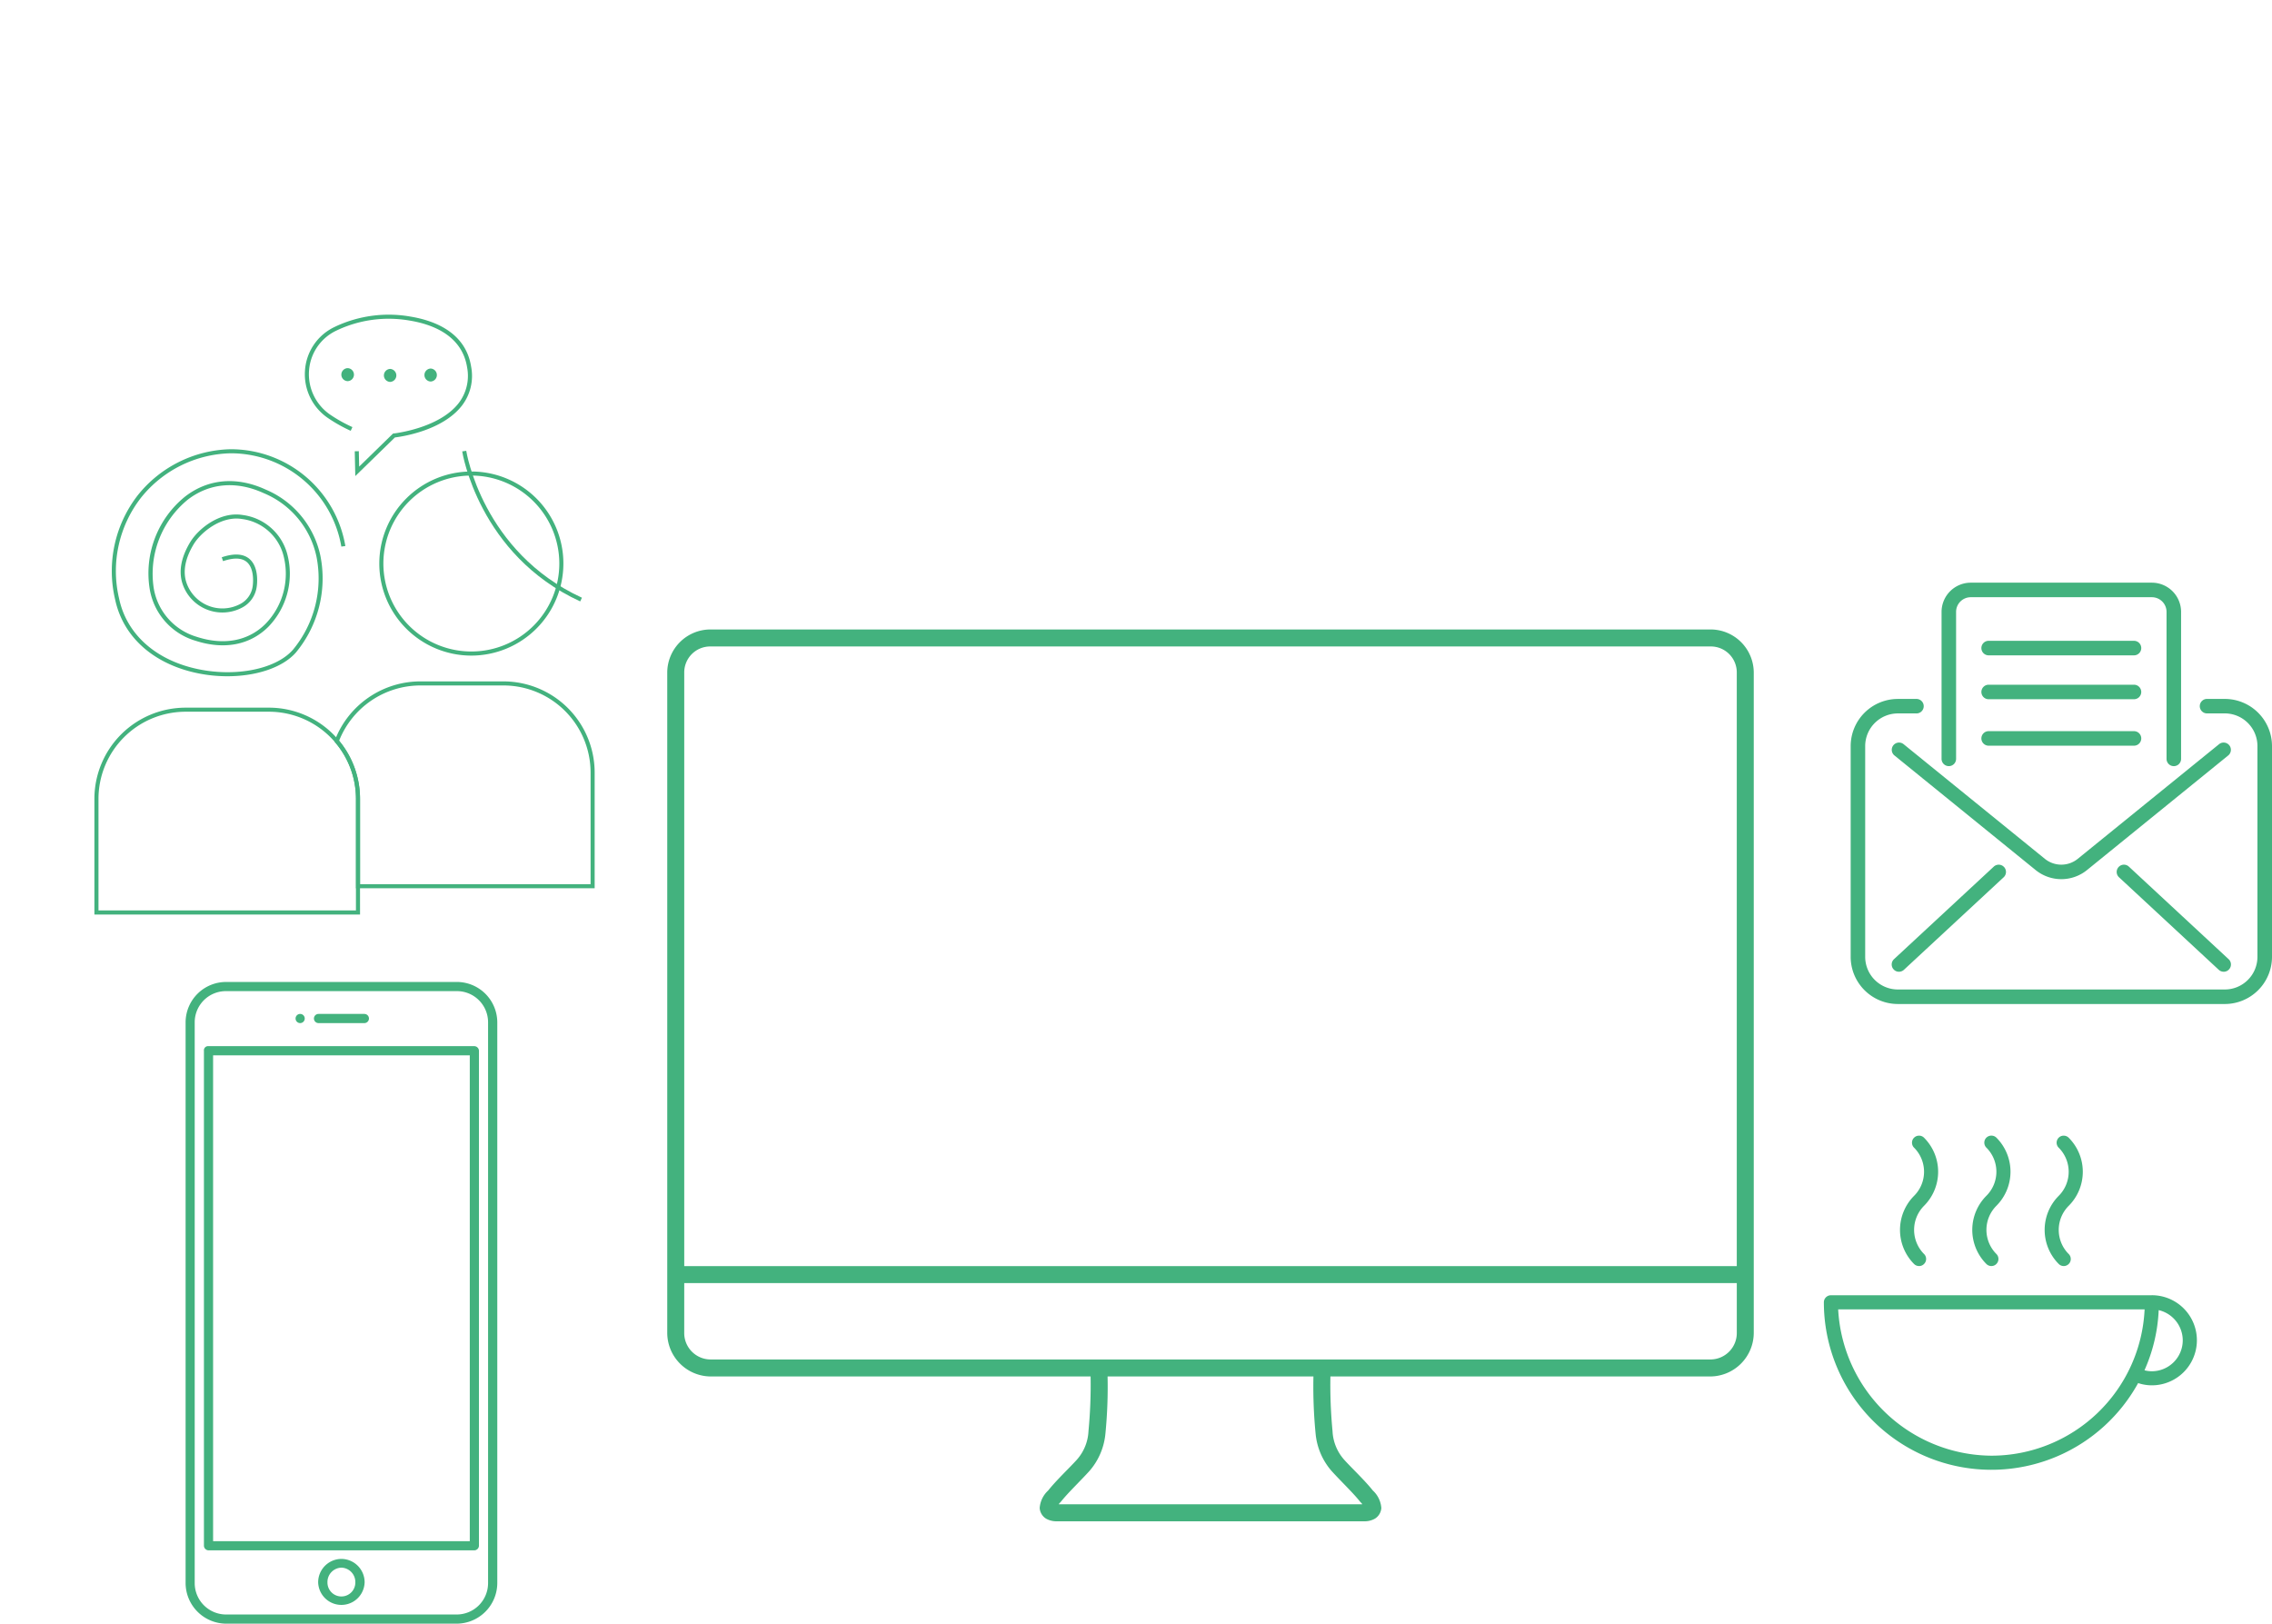 <svg xmlns="http://www.w3.org/2000/svg" width="360.933" height="257.943" viewBox="0 0 360.933 257.943"><defs><style>.a{fill:#43b27e;}.b{fill:none;}</style></defs><g transform="translate(-678 -2095.5)"><g transform="translate(784 2189.499)"><g transform="translate(0 6)"><path class="a" d="M6.827,6A6.872,6.872,0,0,0,0,12.911V117.67a6.945,6.945,0,0,0,6.827,7H67.255a77.391,77.391,0,0,1-.337,8.681,7.336,7.336,0,0,1-1.854,4.551c-1.167,1.3-3.211,3.206-4.551,4.888a4.188,4.188,0,0,0-1.348,2.781,2.154,2.154,0,0,0,1.011,1.686,3.32,3.32,0,0,0,1.77.421h48.713a3.312,3.312,0,0,0,1.77-.421,2.154,2.154,0,0,0,1.011-1.686,4.188,4.188,0,0,0-1.348-2.781c-1.34-1.682-3.384-3.586-4.551-4.888a7.336,7.336,0,0,1-1.854-4.551,77.415,77.415,0,0,1-.337-8.681h60.428a6.945,6.945,0,0,0,6.827-7V12.911A6.872,6.872,0,0,0,165.777,6Zm0,2.7H165.777a4.123,4.123,0,0,1,4.13,4.214v94.224H2.7V12.911A4.123,4.123,0,0,1,6.827,8.7ZM2.7,109.832h167.21v7.838a4.2,4.2,0,0,1-4.13,4.3H6.827a4.2,4.2,0,0,1-4.13-4.3Zm67.255,14.833h32.7a76.452,76.452,0,0,0,.337,9.018,10.516,10.516,0,0,0,2.528,5.984c1.338,1.493,3.371,3.428,4.467,4.8.285.357.313.291.421.506H62.2c.109-.216.136-.149.421-.506,1.1-1.375,3.129-3.311,4.467-4.8a10.516,10.516,0,0,0,2.528-5.984A76.439,76.439,0,0,0,69.952,124.665Z" transform="translate(0 -6)"/></g></g><g transform="translate(687.484 2249.486)"><g transform="translate(20 2.013)"><path class="a" d="M53.2,985.453a.728.728,0,1,1-.728.728A.727.727,0,0,1,53.2,985.453Zm-11.7-5.078A6.435,6.435,0,0,0,35,986.746V1075.9a6.474,6.474,0,0,0,6.508,6.417h36.5a6.474,6.474,0,0,0,6.508-6.417V986.746a6.435,6.435,0,0,0-6.508-6.372Zm0,1.456h36.5a4.951,4.951,0,0,1,5.052,4.915V1075.9a4.989,4.989,0,0,1-5.052,4.961h-36.5a4.989,4.989,0,0,1-5.052-4.961V986.746A4.951,4.951,0,0,1,41.508,981.831Zm14.609,3.622H63.4a.728.728,0,1,1,0,1.456H56.117a.728.728,0,1,1,0-1.456Zm3.641,86.578a3.717,3.717,0,0,0-3.691,3.7,3.692,3.692,0,0,0,7.382,0A3.717,3.717,0,0,0,59.758,1072.031Zm0,1.389a2.28,2.28,0,0,1,2.215,2.315,2.215,2.215,0,1,1-4.429,0A2.28,2.28,0,0,1,59.758,1073.42ZM37.913,991.3v78.642a.757.757,0,0,0,.728.728H80.875a.757.757,0,0,0,.728-.728V991.3a.757.757,0,0,0-.728-.728H38.641A.66.66,0,0,0,37.913,991.3Zm1.456.728H80.147v77.186H39.369Z" transform="translate(-35 -980.375)"/></g></g><g transform="translate(938.82 2154.887)"><g transform="translate(33.18 33.18)"><path class="a" d="M92.613,51.646H89.724a1.152,1.152,0,0,0,0,2.3h2.889A5.192,5.192,0,0,1,97.8,59.136V92.62a5.19,5.19,0,0,1-5.189,5.186H40.673a5.192,5.192,0,0,1-5.186-5.186V59.136a5.194,5.194,0,0,1,5.186-5.186h2.892a1.152,1.152,0,1,0,0-2.3H40.673a7.5,7.5,0,0,0-7.493,7.489V92.62a7.5,7.5,0,0,0,7.493,7.493H92.613a7.5,7.5,0,0,0,7.5-7.493V59.136a7.5,7.5,0,0,0-7.5-7.489ZM55.1,59.077H78.188a1.155,1.155,0,1,0,0-2.31H55.1a1.155,1.155,0,1,0,0,2.31Zm0-7.381H78.188a1.153,1.153,0,1,0,0-2.307H55.1a1.153,1.153,0,1,0,0,2.307Zm0-6.972H78.188a1.155,1.155,0,1,0,0-2.31H55.1a1.155,1.155,0,1,0,0,2.31Zm-6.331,17.6a1.155,1.155,0,0,0,1.158-1.152V37.816a2.329,2.329,0,0,1,2.326-2.326H81.034a2.329,2.329,0,0,1,2.326,2.326V61.171a1.155,1.155,0,0,0,2.31,0V37.816a4.643,4.643,0,0,0-4.636-4.636H52.258a4.644,4.644,0,0,0-4.639,4.636V61.171A1.152,1.152,0,0,0,48.774,62.322ZM75.747,78.351a1.15,1.15,0,0,0,.062,1.629l15.846,14.7a1.166,1.166,0,0,0,.785.308,1.126,1.126,0,0,0,.844-.373,1.144,1.144,0,0,0-.065-1.626l-15.842-14.7A1.144,1.144,0,0,0,75.747,78.351Zm-19.834-.062L40.064,92.99a1.152,1.152,0,0,0-.059,1.626,1.131,1.131,0,0,0,.844.373,1.174,1.174,0,0,0,.789-.308l15.846-14.7a1.154,1.154,0,0,0-1.57-1.692Zm35.8-19.461L69.252,77.052a4.147,4.147,0,0,1-5.219,0L41.579,58.828a1.154,1.154,0,0,0-1.453,1.793L62.584,78.849a6.48,6.48,0,0,0,8.121,0L93.166,60.621a1.154,1.154,0,0,0-1.453-1.793Z" transform="translate(-33.18 -33.18)"/></g></g><g transform="translate(964.533 2271.789)"><g transform="translate(3.209 4.125)"><path class="a" d="M55.311,11.648H4.335a1.12,1.12,0,0,0-1.126,1.119A26.613,26.613,0,0,0,53.134,25.6a6.868,6.868,0,0,0,2.177.357,7.157,7.157,0,0,0,0-14.314Zm4.911,7.162a4.918,4.918,0,0,1-4.911,4.911,4.587,4.587,0,0,1-1.17-.155A26.163,26.163,0,0,0,56.4,14.011,4.949,4.949,0,0,1,60.222,18.81Zm-30.4,18.325A24.555,24.555,0,0,1,5.481,13.893H54.162A24.379,24.379,0,0,1,29.818,37.135Z" transform="translate(-3.209 13.707)"/><path class="a" d="M9.027,24.509a1.114,1.114,0,0,0,.8.33,1.07,1.07,0,0,0,.789-.33,1.111,1.111,0,0,0,0-1.584,5.431,5.431,0,0,1,0-7.654,7.653,7.653,0,0,0,0-10.819,1.1,1.1,0,0,0-.789-.327h0a1.11,1.11,0,0,0-.792.324,1.085,1.085,0,0,0-.33.785,1.1,1.1,0,0,0,.327.8,5.411,5.411,0,0,1,0,7.654A7.676,7.676,0,0,0,9.027,24.509Z" transform="translate(5.297 -4.125)"/><path class="a" d="M12.44,24.508a1.112,1.112,0,0,0,.792.33,1.094,1.094,0,0,0,.8-.33,1.135,1.135,0,0,0,.327-.789,1.117,1.117,0,0,0-.33-.8,5.422,5.422,0,0,1,.007-7.654,7.661,7.661,0,0,0,0-10.822,1.144,1.144,0,0,0-1.594,0,1.122,1.122,0,0,0,0,1.584,5.4,5.4,0,0,1,0,7.654A7.665,7.665,0,0,0,12.44,24.508Z" transform="translate(13.374 -4.124)"/><path class="a" d="M15.851,24.509a1.119,1.119,0,0,0,1.591,0,1.119,1.119,0,0,0-.007-1.581,5.419,5.419,0,0,1,0-7.654,7.653,7.653,0,0,0,0-10.819,1.121,1.121,0,0,0-.8-.327,1.091,1.091,0,0,0-.789.324,1.119,1.119,0,0,0,0,1.584,5.411,5.411,0,0,1,0,7.654A7.669,7.669,0,0,0,15.851,24.509Z" transform="translate(21.459 -4.125)"/></g></g><g transform="translate(19939 -7548.5)"><g transform="translate(-19920.465 8973.25)"><path class="a" d="M714.693,731.3a1.033,1.033,0,0,0,0-2.065,1.033,1.033,0,0,0,0,2.065Z"/><path class="a" d="M721.44,731.423a1.033,1.033,0,0,0,0-2.064,1.033,1.033,0,0,0,0,2.064Z"/><path class="a" d="M727.879,731.362a1.033,1.033,0,0,0,0-2.064,1.033,1.033,0,0,0,0,2.064Z"/><path class="a" d="M734.343,774.9a14.622,14.622,0,1,1,14.623-14.622A14.639,14.639,0,0,1,734.343,774.9Zm0-28.6a13.975,13.975,0,1,0,13.976,13.975A13.991,13.991,0,0,0,734.343,746.3Z"/><path class="a" d="M751.64,766.291c-16.132-7.412-18.723-23.666-18.747-23.83l.64-.095c.024.16,2.571,16.075,18.377,23.338Z"/><path class="a" d="M753.933,811.859H716.015v-14.21a13.83,13.83,0,0,0-3.3-8.955l-.123-.145.067-.179A14.549,14.549,0,0,1,726.212,779h13.245a14.493,14.493,0,0,1,14.476,14.476Zm-37.271-.647h36.624V793.474a13.844,13.844,0,0,0-13.829-13.829H726.212a13.9,13.9,0,0,0-12.875,8.777,14.479,14.479,0,0,1,3.325,9.227Z"/><path class="a" d="M716.662,816.033h-42.2V797.649a14.494,14.494,0,0,1,14.477-14.477h13.245a14.462,14.462,0,0,1,11.027,5.1l-.493.42a13.814,13.814,0,0,0-10.534-4.875H688.941a13.846,13.846,0,0,0-13.83,13.83v17.738h40.9v-3.851h.647Z"/><path class="a" d="M716.662,811.536h-.647V797.649a13.83,13.83,0,0,0-3.3-8.955l.493-.42a14.483,14.483,0,0,1,3.449,9.375Z"/><path class="a" d="M695.584,778.182a23.347,23.347,0,0,1-5.886-.753c-6.409-1.68-10.763-5.854-11.946-11.451a19.611,19.611,0,0,1,3.628-16.586,19.4,19.4,0,0,1,14.665-7.275,18.465,18.465,0,0,1,18.284,15.378l-.64.088a17.824,17.824,0,0,0-17.324-14.822l-.309,0a18.747,18.747,0,0,0-14.17,7.032,18.978,18.978,0,0,0-3.5,16.049c1.13,5.349,5.314,9.344,11.477,10.959,6.326,1.658,13.263.443,16.137-2.828a17.777,17.777,0,0,0,3.744-14.775,14.086,14.086,0,0,0-8.372-10.1c-4.332-1.988-8.617-1.626-12.066,1.022a15.211,15.211,0,0,0-5.446,13.889,9.715,9.715,0,0,0,6.83,7.9c4.313,1.411,8.2.689,10.938-2.033a11.424,11.424,0,0,0,2.787-11.165A7.842,7.842,0,0,0,697.9,753.2c-3.276-.537-6.53,2.1-7.693,4.056-1.308,2.194-1.7,4.194-1.16,5.943a6.03,6.03,0,0,0,8.544,3.522,3.733,3.733,0,0,0,2.015-2.842c.005-.027.419-2.7-.943-3.853-.79-.668-2.057-.711-3.763-.13l-.209-.612c1.939-.66,3.416-.576,4.391.249,1.641,1.389,1.183,4.326,1.162,4.45a4.4,4.4,0,0,1-2.351,3.309,6.675,6.675,0,0,1-9.464-3.9c-.594-1.931-.183-4.106,1.222-6.465,1.292-2.169,4.741-4.961,8.354-4.363a8.46,8.46,0,0,1,7.023,5.954,12.1,12.1,0,0,1-2.947,11.821c-2.923,2.9-7.042,3.68-11.6,2.189a10.337,10.337,0,0,1-7.266-8.409,15.672,15.672,0,0,1,5.689-14.51c3.648-2.8,8.168-3.191,12.73-1.1a14.713,14.713,0,0,1,8.735,10.558,18.455,18.455,0,0,1-3.891,15.336C704.359,776.821,700.162,778.182,695.584,778.182Z"/><path class="a" d="M715.907,746.382l-.085-3.939.647-.014.052,2.449,5.383-5.253.112-.012c.072-.007,7.208-.794,10.322-4.831a7.1,7.1,0,0,0,1.338-5.633c-.781-5.063-5.405-6.86-9.146-7.475a19.28,19.28,0,0,0-11.426,1.5l-.283.136a7.6,7.6,0,0,0-4.262,6.319,7.771,7.771,0,0,0,3.392,7.015,23.377,23.377,0,0,0,3.5,1.957l-.271.588a24.053,24.053,0,0,1-3.591-2.012,8.409,8.409,0,0,1-3.671-7.594,8.242,8.242,0,0,1,4.62-6.853l.294-.141a19.929,19.929,0,0,1,11.807-1.551c3.952.65,8.84,2.568,9.68,8.014a7.728,7.728,0,0,1-1.466,6.129c-3.1,4.02-9.674,4.947-10.653,5.065Z"/></g><rect class="b" width="110" height="150" transform="translate(-19261 9644)"/></g></g></svg>